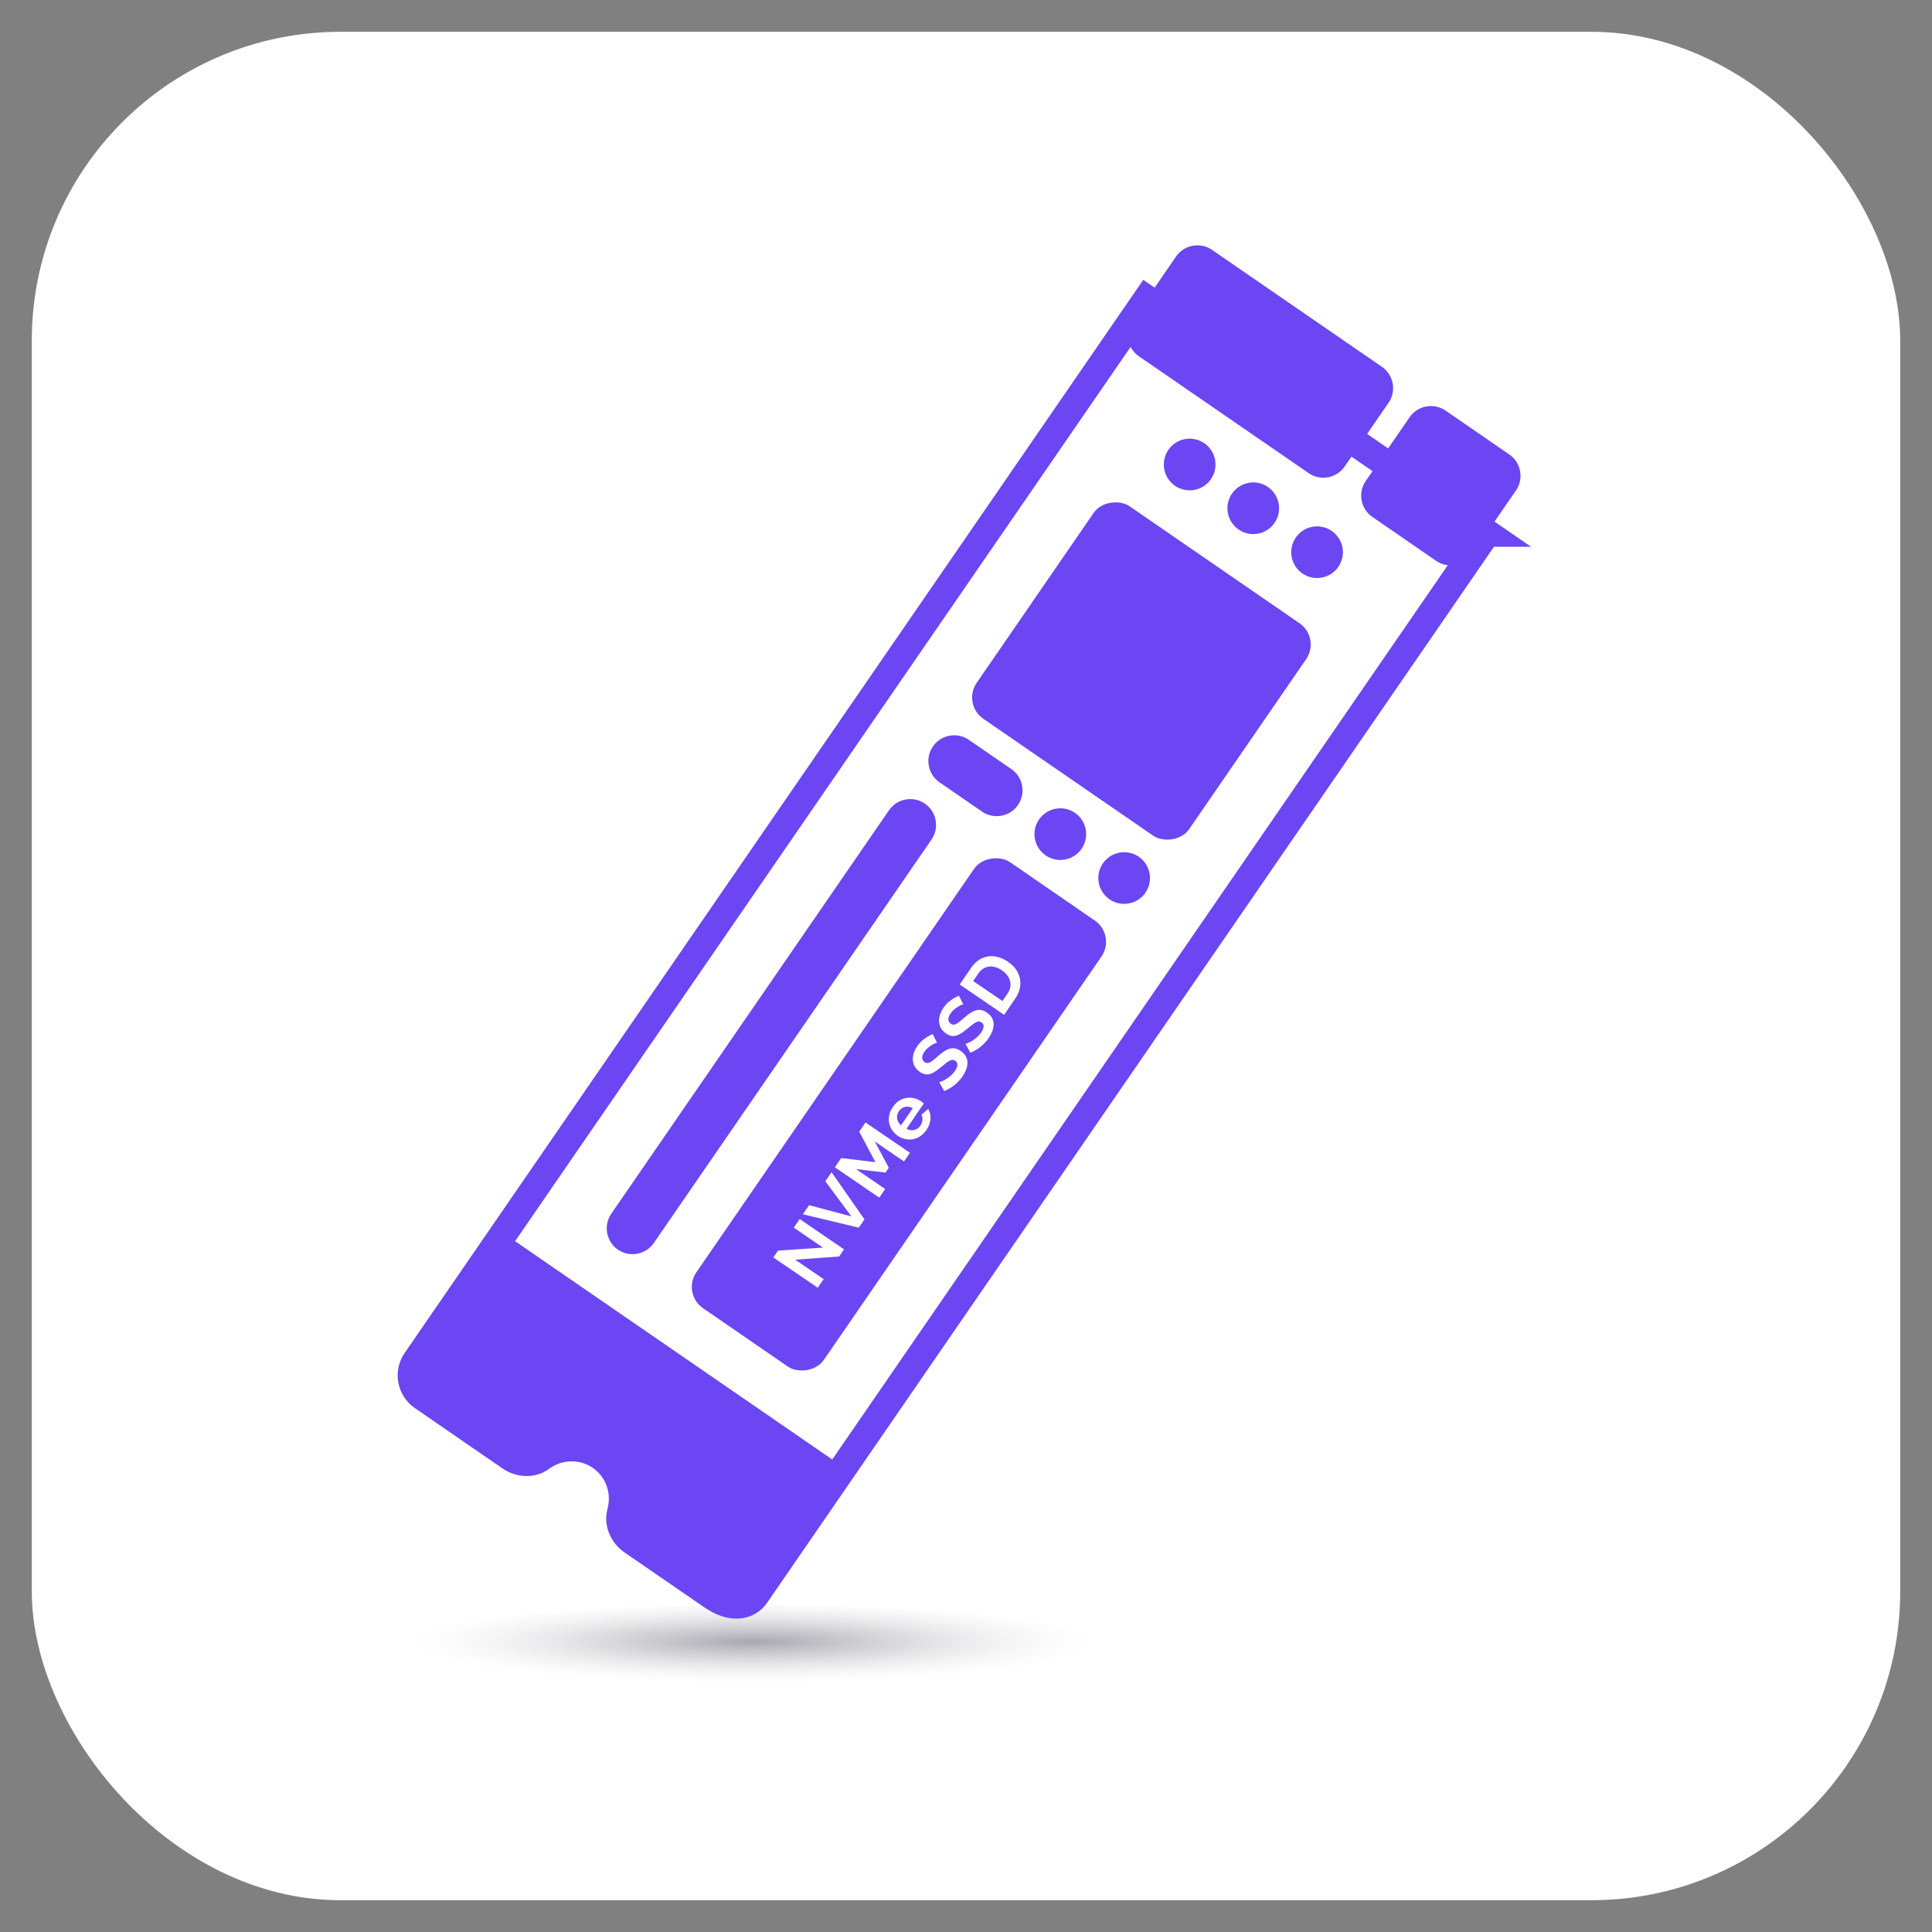 <?xml version="1.0" encoding="UTF-8"?><svg id="a" xmlns="http://www.w3.org/2000/svg" width="70" height="70" xmlns:xlink="http://www.w3.org/1999/xlink" viewBox="0 0 70 70"><rect x="0" y="0" width="70" height="70" fill="#808080" stroke="none"/><defs><radialGradient id="b" cx="27.265" cy="-55387.942" fx="27.265" fy="-55387.942" r="12.516" gradientTransform="translate(0 -6587.082) scale(1 -.12)" gradientUnits="userSpaceOnUse"><stop offset="0" stop-color="#2b2b3f"/><stop offset=".2" stop-color="#686877"/><stop offset=".39" stop-color="#9e9ea7"/><stop offset=".57" stop-color="#c8c8cd"/><stop offset=".74" stop-color="#e6e6e8"/><stop offset=".88" stop-color="#f8f8f9"/><stop offset=".97" stop-color="#fff"/></radialGradient></defs><rect x="1.152" y="1.152" width="67.696" height="67.696" rx="11.185" ry="11.185" fill="#fff"/><ellipse cx="27.265" cy="59.629" rx="12.356" ry="1.483" fill="url(#b)" isolation="isolate" opacity=".41"/><path d="M54.687,16.468l-2.312-1.592c-.424-.292-1.009-.184-1.301.24l-1.592,2.312c-.292.424-.184,1.009.24,1.301l2.312,1.592c.424.292,1.009.184,1.301-.24l1.592-2.312c.292-.424.184-1.009-.24-1.301ZM50.071,13.291l-6.158-4.238c-.424-.292-1.009-.184-1.301.24l-1.592,2.312c-.292.424-.184,1.009.24,1.301l6.158,4.238c.424.292,1.009.184,1.301-.24l1.592-2.312c.292-.424.184-1.009-.24-1.301Z" fill="#6b46f2"/><path d="M53.866,19.311l-12.315-8.476L15.073,49.304c-.292.424-.184,1.009.24,1.301l3.178,2.188c.329.227.789.262,1.108.022.646-.475,1.512-.491,2.162-.044s.944,1.262.731,2.035c-.102.389.087.8.416,1.027l2.893,1.991c.71.489,1.295.381,1.587-.044l26.478-38.469Z" fill="none" stroke="#6b46f2" stroke-miterlimit="10"/><rect x="36.682" y="19.638" width="9.347" height="9.347" rx=".936" ry=".936" transform="translate(-2.118 44.594) rotate(-55.461)" fill="#6b46f2"/><path d="M22.388,45.277c-.424-.292-.532-.877-.24-1.301l10.062-14.619c.292-.424.877-.532,1.301-.24s.532.877.24,1.301l-10.062,14.619c-.292.424-.877.532-1.301.24Z" fill="#6b46f2"/><rect x="22.761" y="37.575" width="19.618" height="5.604" rx=".936" ry=".936" transform="translate(-19.156 44.313) rotate(-55.461)" fill="#6b46f2"/><path d="M35.583,29.407l-1.542-1.061c-.424-.292-.532-.877-.24-1.301s.877-.532,1.301-.24l1.542,1.061c.424.292.532.877.24,1.301s-.877.532-1.301.24Z" fill="#6b46f2"/><path d="M18.259,44.693l-3.177,4.616c-.292.424-.184,1.009.24,1.301l3.222,2.217c.329.227.758.215,1.079-.01.64-.466,1.506-.482,2.156-.035s.935,1.256.737,2.026c-.096.381.047.785.376,1.012l3.222,2.217c.424.292,1.009.184,1.301-.24l3.177-4.616-12.315-8.476-.017-.012Z" fill="#6b46f2"/><circle cx="38.417" cy="30.222" r=".936" fill="#6b46f2"/><circle cx="40.73" cy="31.813" r=".936" fill="#6b46f2"/><g isolation="isolate"><path d="M28.81,45.641l1.033.705-.214.312-1.609-1.098.17-.25,1.628-.107-1.058-.723.214-.312,1.606,1.098-.178.26-1.593.115Z" fill="#fff"/><path d="M29.313,43.666l1.535.408-.944-1.274.225-.329,1.193,1.709-.206.301-2.027-.486.224-.328Z" fill="#fff"/></g><g isolation="isolate"><path d="M32.754,42.082l-1.056-.721.504.949-.119.174-1.068-.125,1.056.721-.213.313-1.609-1.099.229-.336,1.241.15-.588-1.106.228-.333,1.609,1.099-.213.313Z" fill="#fff"/></g><g isolation="isolate"><path d="M33.564,40.943c-.065.095-.14.171-.225.226-.084.056-.172.091-.267.107-.092.016-.186.014-.278-.006-.092-.02-.178-.059-.259-.113-.112-.076-.198-.172-.256-.285-.058-.114-.083-.236-.074-.371.009-.132.056-.262.144-.391.088-.13.193-.223.311-.275.119-.054.241-.074.368-.061.125.014.24.057.347.129.018.013.036.026.053.041.018.014.033.025.044.035l-.626.918c.062.035.126.052.191.053s.124-.014.178-.045c.055-.029.101-.072.136-.125.042-.061.065-.127.072-.201.008-.074-.007-.137-.041-.189l.25-.211c.041.07.066.148.077.233s.003.173-.019.265c-.023.09-.065.179-.125.267ZM32.647,40.772l.424-.621c-.062-.033-.125-.053-.189-.054-.062,0-.121.011-.176.04-.055.029-.102.071-.14.128-.037.054-.058.112-.065.173-.006.061.004.121.027.179.025.057.065.109.12.155Z" fill="#fff"/><path d="M33.951,37.778c-.018.004-.044.014-.083.029-.038.016-.079.037-.122.066-.044.028-.089.062-.134.1-.044.038-.084.082-.117.13-.058.085-.085.159-.083.224.002.064.032.117.089.156.044.029.088.039.132.029.045-.01.094-.035.149-.078.056-.041.121-.096.198-.164.099-.088.191-.158.282-.211.09-.053.179-.079.267-.08.088,0,.18.031.278.098.086.059.148.125.188.198.039.073.058.151.058.232,0,.081-.017.163-.048.247-.032.082-.075.164-.129.244-.055.08-.117.154-.188.223s-.147.13-.229.182c-.082.053-.165.096-.251.129l-.175-.322c.023-.006.057-.018.102-.037.046-.02.098-.047.153-.081.056-.036.112-.077.167-.126.055-.049.104-.104.145-.164.058-.084.086-.158.088-.222.001-.062-.024-.112-.077-.147-.048-.033-.097-.042-.148-.025-.051.016-.107.049-.17.096-.063.049-.135.107-.217.176-.097.08-.187.144-.27.188-.082.044-.161.064-.237.061s-.156-.033-.237-.089c-.109-.075-.183-.164-.223-.267-.039-.104-.047-.212-.025-.328.022-.114.072-.227.146-.336.052-.076.108-.141.171-.197.062-.057.128-.104.194-.145.067-.04.134-.072.197-.098l.16.311Z" fill="#fff"/><path d="M34.9,36.389c-.019.004-.045.012-.083.027-.038.017-.079.039-.122.067-.044.028-.089.062-.134.1-.044.038-.084.081-.117.13-.058.084-.085.159-.083.225.002.063.032.115.089.154.044.03.088.041.132.03.045-.01.094-.036.149-.078.056-.042.121-.097.198-.164.099-.088.191-.158.282-.211.09-.052.178-.079.267-.081.088,0,.18.033.278.1.086.059.148.124.188.197.039.073.058.15.058.232,0,.08-.017.164-.048.246-.032.083-.075.165-.129.244-.055.08-.117.154-.188.225-.071.068-.147.129-.229.182-.082.053-.165.096-.251.127l-.175-.322c.023-.004.057-.016.102-.036.046-.02.098-.048.153-.081.056-.035.112-.078.167-.126.055-.049.104-.104.145-.164.058-.085.087-.157.089-.222.001-.062-.024-.111-.077-.148-.048-.032-.097-.041-.148-.024-.051.017-.107.048-.17.097-.063.048-.135.105-.217.174-.097.082-.187.145-.27.188-.082.044-.161.064-.237.061s-.156-.033-.237-.089c-.109-.074-.183-.164-.223-.268-.039-.102-.047-.211-.025-.326.022-.115.072-.229.146-.337.052-.076.108-.142.171-.198.062-.055.128-.103.194-.143.067-.041.134-.074.197-.1l.16.312Z" fill="#fff"/><path d="M36.381,36.769l-1.609-1.099.399-.584c.119-.176.256-.297.407-.367.153-.068.31-.091.471-.066.163.023.317.087.465.188.163.111.283.24.36.389.076.147.107.303.092.467-.014.164-.076.327-.186.488l-.399.585ZM36.3,35.155c-.104-.07-.209-.113-.314-.131-.105-.016-.205-.004-.297.037-.094.041-.175.111-.244.213l-.186.271,1.061.723.186-.271c.07-.102.106-.205.108-.308s-.023-.199-.08-.292c-.055-.092-.134-.173-.235-.242Z" fill="#fff"/></g><circle cx="43.104" cy="16.83" r=".936" fill="#6b46f2"/><circle cx="45.408" cy="18.415" r=".936" fill="#6b46f2"/><circle cx="47.72" cy="20.007" r=".936" fill="#6b46f2"/></svg>